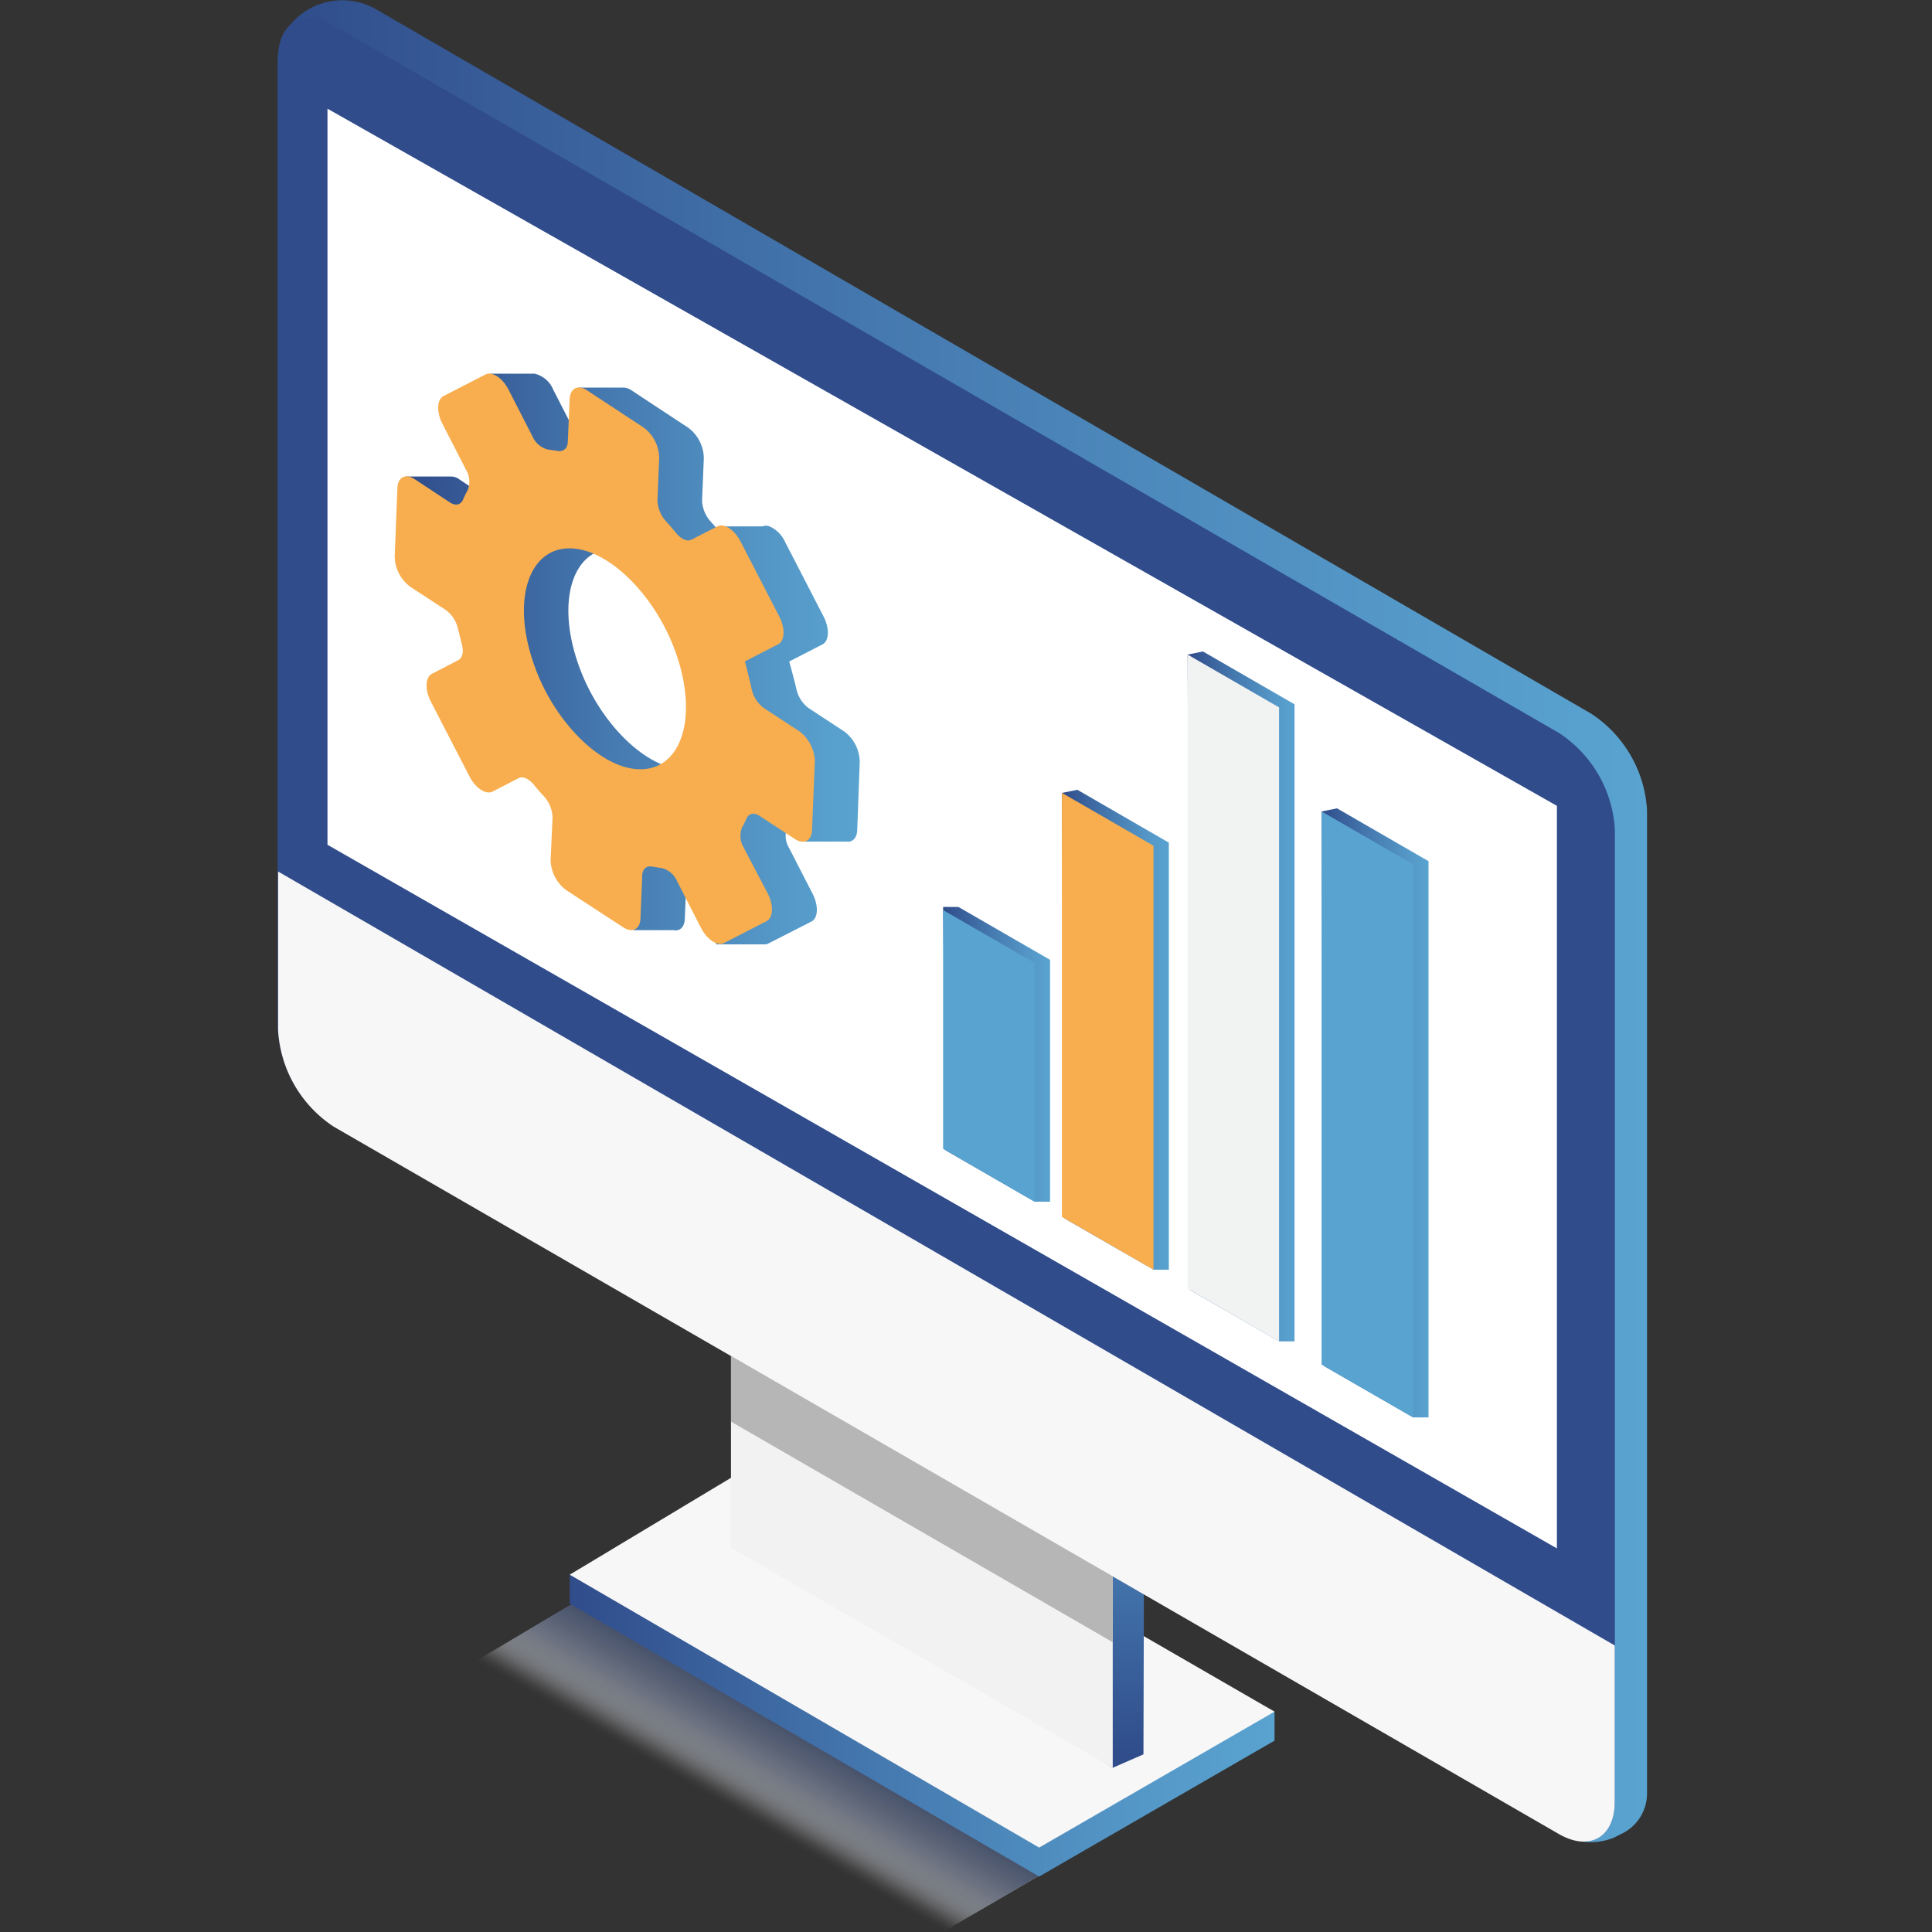 <?xml version="1.0" encoding="UTF-8"?> <svg xmlns="http://www.w3.org/2000/svg" xmlns:xlink="http://www.w3.org/1999/xlink" viewBox="0 0 200 200"><rect x="0" y="0" width="200" height="200" fill="#333333" stroke="none"/> <defs> <style>.a{opacity:0.5;}.b,.bh{fill:#fff;}.b{opacity:0;}.c{fill:#fbfbfd;opacity:0.02;}.d{fill:#f7f8fa;opacity:0.04;}.e{fill:#f3f4f8;opacity:0.06;}.f{fill:#eef1f6;opacity:0.08;}.g{fill:#eaedf3;opacity:0.1;}.h{fill:#e6eaf1;opacity:0.12;}.i{fill:#e2e6ef;opacity:0.14;}.j{fill:#dee2ec;opacity:0.16;}.k{fill:#dadfea;opacity:0.18;}.l{fill:#d6dbe8;opacity:0.2;}.m{fill:#d1d8e5;opacity:0.22;}.n{fill:#cfd6e4;opacity:0.24;}.o{fill:#cbd2e2;opacity:0.25;}.p{fill:#c5cddf;opacity:0.27;}.q{fill:#c3cbdd;opacity:0.29;}.r{fill:#bfc8db;opacity:0.31;}.s{fill:#bbc4d9;opacity:0.33;}.t{fill:#b7c0d6;opacity:0.35;}.u{fill:#b2bdd4;opacity:0.37;}.v{fill:#aeb9d2;opacity:0.39;}.w{fill:#aab6cf;opacity:0.41;}.x{fill:#a6b2cd;opacity:0.43;}.y{fill:#a2aecb;opacity:0.45;}.z{fill:#9eabc8;opacity:0.47;}.aa{fill:#9aa7c6;opacity:0.49;}.ab{fill:#95a4c4;opacity:0.51;}.ac{fill:#91a0c2;opacity:0.53;}.ad{fill:#8d9dbf;opacity:0.55;}.ae{fill:#8999bd;opacity:0.57;}.af{fill:#8595bb;opacity:0.59;}.ag{fill:#8192b8;opacity:0.61;}.ah{fill:#7d8eb6;opacity:0.63;}.ai{fill:#788bb4;opacity:0.65;}.aj{fill:#7487b1;opacity:0.67;}.ak{fill:#7083af;opacity:0.69;}.al{fill:#6c80ad;opacity:0.71;}.am{fill:#6a7eab;opacity:0.73;}.an{fill:#6479a8;opacity:0.75;}.ao{fill:#6075a6;opacity:0.76;}.ap{fill:#5e73a5;opacity:0.78;}.aq{fill:#5970a2;opacity:0.8;}.ar{fill:#556ca0;opacity:0.82;}.as{fill:#51699e;opacity:0.84;}.at{fill:#4d659b;opacity:0.86;}.au{fill:#496199;opacity:0.88;}.av{fill:#455e97;opacity:0.9;}.aw{fill:#415a94;opacity:0.92;}.ax{fill:#3c5792;opacity:0.94;}.ay{fill:#385390;opacity:0.96;}.az{fill:#34508d;opacity:0.98;}.ba{fill:#304c8b;}.bb{fill:url(#a);}.bc{fill:#f7f7f7;}.bd{fill:url(#b);}.be{fill:#f2f2f2;}.bf{fill:#b6b6b6;}.bg{fill:url(#c);}.bi{fill:url(#d);}.bj{fill:#f1f2f2;}.bk{fill:url(#e);}.bl{fill:#f8ae4e;}.bm{fill:url(#f);}.bn{fill:#59a3d0;}.bo{fill:url(#g);}.bp{fill:url(#h);}</style> <linearGradient id="a" x1="58.98" y1="173.01" x2="131.95" y2="173.01" gradientUnits="userSpaceOnUse"> <stop offset="0" stop-color="#304c8b"></stop> <stop offset="0.44" stop-color="#4579af"></stop> <stop offset="0.8" stop-color="#5497c7"></stop> <stop offset="1" stop-color="#59a3d0"></stop> </linearGradient> <linearGradient id="b" x1="98.4" y1="181.57" x2="98.76" y2="133.79" xlink:href="#a"></linearGradient> <linearGradient id="c" x1="28.79" y1="95.36" x2="170.5" y2="95.36" xlink:href="#a"></linearGradient> <linearGradient id="d" x1="122.94" y1="103.15" x2="134.01" y2="103.15" xlink:href="#a"></linearGradient> <linearGradient id="e" x1="109.93" y1="106.6" x2="121" y2="106.6" xlink:href="#a"></linearGradient> <linearGradient id="f" x1="136.81" y1="115.21" x2="147.88" y2="115.21" xlink:href="#a"></linearGradient> <linearGradient id="g" x1="97.63" y1="109.14" x2="108.7" y2="109.14" xlink:href="#a"></linearGradient> <linearGradient id="h" x1="42.04" y1="68.2" x2="89" y2="68.2" xlink:href="#a"></linearGradient> </defs> <title>icon</title> <g class="a"> <polygon class="b" points="112.24 191.43 97.54 200.04 49.07 172.06 63.77 163.45 112.24 191.43"></polygon> <polygon class="c" points="112.24 191.43 97.79 199.9 49.32 171.91 63.77 163.45 112.24 191.43"></polygon> <polygon class="d" points="112.24 191.43 98.04 199.75 49.56 171.77 63.77 163.45 112.24 191.43"></polygon> <polygon class="e" points="112.24 191.43 98.28 199.61 49.81 171.62 63.77 163.45 112.24 191.43"></polygon> <polygon class="f" points="112.24 191.43 98.53 199.46 50.06 171.47 63.77 163.45 112.24 191.43"></polygon> <polygon class="g" points="112.24 191.43 98.78 199.31 50.3 171.33 63.77 163.45 112.24 191.43"></polygon> <polygon class="h" points="112.24 191.43 99.03 199.17 50.55 171.18 63.77 163.45 112.24 191.43"></polygon> <polygon class="i" points="112.24 191.43 99.27 199.02 50.8 171.03 63.77 163.45 112.24 191.43"></polygon> <polygon class="j" points="112.24 191.43 99.52 198.88 51.05 170.89 63.77 163.45 112.24 191.43"></polygon> <polygon class="k" points="112.24 191.43 99.77 198.73 51.29 170.74 63.77 163.45 112.24 191.43"></polygon> <polygon class="l" points="112.24 191.43 100.01 198.58 51.54 170.6 63.77 163.45 112.24 191.43"></polygon> <polygon class="m" points="112.24 191.43 100.26 198.44 51.79 170.45 63.77 163.45 112.24 191.43"></polygon> <polygon class="n" points="112.24 191.43 100.51 198.29 52.03 170.31 63.77 163.45 112.24 191.43"></polygon> <polygon class="o" points="112.24 191.43 100.75 198.15 52.28 170.16 63.77 163.45 112.24 191.43"></polygon> <polygon class="p" points="112.24 191.43 101 198 52.53 170.01 63.77 163.45 112.24 191.43"></polygon> <polygon class="q" points="112.24 191.43 101.25 197.85 52.77 169.87 63.77 163.45 112.24 191.43"></polygon> <polygon class="r" points="112.24 191.43 101.5 197.71 53.02 169.72 63.77 163.45 112.24 191.43"></polygon> <polygon class="s" points="112.24 191.43 101.74 197.56 53.27 169.57 63.77 163.45 112.24 191.43"></polygon> <polygon class="t" points="112.24 191.43 101.99 197.41 53.52 169.43 63.77 163.45 112.24 191.43"></polygon> <polygon class="u" points="112.24 191.43 102.24 197.27 53.76 169.28 63.77 163.45 112.24 191.43"></polygon> <polygon class="v" points="112.24 191.43 102.48 197.12 54.01 169.14 63.77 163.45 112.24 191.43"></polygon> <polygon class="w" points="112.24 191.43 102.73 196.98 54.26 168.99 63.77 163.45 112.24 191.43"></polygon> <polygon class="x" points="112.24 191.43 102.98 196.83 54.5 168.84 63.77 163.45 112.24 191.43"></polygon> <polygon class="y" points="112.24 191.43 103.22 196.68 54.75 168.7 63.77 163.45 112.24 191.43"></polygon> <polygon class="z" points="112.24 191.43 103.47 196.54 55 168.55 63.77 163.45 112.24 191.43"></polygon> <polygon class="aa" points="112.24 191.43 103.72 196.39 55.25 168.41 63.77 163.45 112.24 191.43"></polygon> <polygon class="ab" points="112.24 191.43 103.97 196.25 55.49 168.26 63.77 163.45 112.24 191.43"></polygon> <polygon class="ac" points="112.24 191.43 104.21 196.1 55.74 168.11 63.77 163.45 112.24 191.43"></polygon> <polygon class="ad" points="112.24 191.43 104.46 195.95 55.99 167.97 63.77 163.45 112.24 191.43"></polygon> <polygon class="ae" points="112.24 191.43 104.71 195.81 56.23 167.82 63.77 163.45 112.24 191.43"></polygon> <polygon class="af" points="112.24 191.43 104.95 195.66 56.48 167.68 63.77 163.45 112.24 191.43"></polygon> <polygon class="ag" points="112.24 191.43 105.2 195.51 56.73 167.53 63.77 163.45 112.24 191.43"></polygon> <polygon class="ah" points="112.24 191.43 105.45 195.37 56.98 167.38 63.77 163.45 112.24 191.43"></polygon> <polygon class="ai" points="112.24 191.43 105.69 195.22 57.22 167.24 63.77 163.45 112.24 191.43"></polygon> <polygon class="aj" points="112.24 191.43 105.94 195.08 57.47 167.09 63.77 163.45 112.24 191.43"></polygon> <polygon class="ak" points="112.24 191.43 106.19 194.93 57.72 166.94 63.77 163.45 112.24 191.43"></polygon> <polygon class="al" points="112.24 191.43 106.44 194.78 57.96 166.8 63.77 163.45 112.24 191.43"></polygon> <polygon class="am" points="112.24 191.43 106.68 194.64 58.21 166.65 63.77 163.45 112.24 191.43"></polygon> <polygon class="an" points="112.24 191.43 106.93 194.49 58.46 166.51 63.77 163.45 112.24 191.43"></polygon> <polygon class="ao" points="112.24 191.43 107.18 194.35 58.7 166.36 63.77 163.45 112.24 191.43"></polygon> <polygon class="ap" points="112.24 191.43 107.42 194.2 58.95 166.21 63.77 163.45 112.24 191.43"></polygon> <polygon class="aq" points="112.24 191.43 107.67 194.05 59.2 166.07 63.77 163.45 112.24 191.43"></polygon> <polygon class="ar" points="112.24 191.43 107.92 193.91 59.45 165.92 63.77 163.45 112.24 191.43"></polygon> <polygon class="as" points="112.24 191.43 108.17 193.76 59.69 165.78 63.77 163.45 112.24 191.43"></polygon> <polygon class="at" points="112.24 191.43 108.41 193.62 59.94 165.63 63.77 163.45 112.24 191.43"></polygon> <polygon class="au" points="112.24 191.43 108.66 193.47 60.19 165.48 63.77 163.45 112.24 191.43"></polygon> <polygon class="av" points="112.24 191.43 108.91 193.32 60.43 165.34 63.77 163.45 112.24 191.43"></polygon> <polygon class="aw" points="112.24 191.43 109.15 193.18 60.68 165.19 63.77 163.45 112.24 191.43"></polygon> <polygon class="ax" points="112.24 191.43 109.4 193.03 60.93 165.04 63.77 163.45 112.24 191.43"></polygon> <polygon class="ay" points="112.24 191.43 109.65 192.88 61.17 164.9 63.77 163.45 112.24 191.43"></polygon> <polygon class="az" points="112.24 191.43 109.89 192.74 61.42 164.75 63.77 163.45 112.24 191.43"></polygon> <polygon class="ba" points="112.24 191.43 110.14 192.59 61.67 164.61 63.77 163.45 112.24 191.43"></polygon> </g> <polygon class="bb" points="107.57 194.26 58.98 166.01 58.98 163.01 82.7 151.76 131.94 177.19 131.94 180.19 107.57 194.26"></polygon> <polygon class="bc" points="107.57 191.26 58.98 163.01 82.7 148.76 131.94 177.19 107.57 191.26"></polygon> <path class="bd" d="M118.37,181.61l.16-59.64a12.91,12.91,0,0,0-5.76-10l-28-16.35c-3.17-1.85-5.76-.37-5.76,3.3v61.28L115.19,183Z"></path> <path class="be" d="M115.19,183V122a12.91,12.91,0,0,0-5.76-10l-28-16.35c-3.17-1.85-5.76-.37-5.76,3.3v61.28Z"></path> <path class="bf" d="M109.44,111.94l-28-16.35c-3.17-1.85-5.76-.37-5.76,3.3v48.28L115.19,170V122A12.91,12.91,0,0,0,109.44,111.94Z"></path> <path class="bg" d="M30.74,1.84h0a6,6,0,0,0-2,4.44V106.33a12.81,12.81,0,0,0,5.78,10L161.4,189.79a6.37,6.37,0,0,0,5.63.46l.9-.45a4.63,4.63,0,0,0,2.57-4.15V83.88a12.81,12.81,0,0,0-5.78-10L39,1A7,7,0,0,0,30.74,1.84Z"></path> <path class="ba" d="M34.56,2.66C31.39.82,28.79,2.32,28.79,6V106.63a12.81,12.81,0,0,0,5.78,10l126.82,73.22c3.18,1.83,5.78.33,5.78-3.33V85.88a12.81,12.81,0,0,0-5.78-10Z"></path> <polygon class="bh" points="33.9 11.25 33.9 87.45 161.17 160.29 161.17 83.42 33.9 11.25"></polygon> <path class="bc" d="M34.56,116.64l126.82,73.22c3.18,1.83,5.78.33,5.78-3.33V170.34L28.79,90.22v16.42A12.81,12.81,0,0,0,34.56,116.64Z"></path> <polygon class="bi" points="124.53 67.44 134.01 72.91 134.01 138.86 132.41 138.86 123.2 133.54 122.94 67.76 124.53 67.44"></polygon> <polygon class="bj" points="122.94 67.76 132.41 73.23 132.41 138.86 122.94 133.39 122.94 67.76"></polygon> <polygon class="bk" points="111.53 81.76 121 87.23 121 131.44 119.41 131.44 110.2 126.13 109.93 82.08 111.53 81.76"></polygon> <polygon class="bl" points="109.93 82.08 119.41 87.55 119.41 131.44 109.93 125.97 109.93 82.08"></polygon> <polygon class="bm" points="138.41 83.68 147.88 89.15 147.88 146.73 146.28 146.73 137.08 141.42 136.81 84 138.41 83.68"></polygon> <polygon class="bn" points="136.81 84 146.28 89.47 146.28 146.73 136.81 141.26 136.81 84"></polygon> <polygon class="bo" points="99.22 93.89 108.7 99.36 108.7 124.4 107.1 124.4 97.89 119.08 97.63 93.89 99.22 93.89"></polygon> <polygon class="bn" points="97.63 94.21 107.1 99.68 107.1 124.4 97.63 118.93 97.63 94.21"></polygon> <path class="bp" d="M87.38,75.71l-3.66-2.4a3.31,3.31,0,0,1-1.26-1.91c-.31-1.3-.73-2.83-.76-2.92l3.44-1.77c.7-.36.75-1.65.12-2.88l-4-7.75a3.18,3.18,0,0,0-1.6-1.59h0a1,1,0,0,0-.72,0H75.1v1.17a2.89,2.89,0,0,1-.53-.51q-.48-.59-1-1.16a3.39,3.39,0,0,1-.89-2.22l.18-4.34a4,4,0,0,0-1.61-3.15L65.36,40.4a1.56,1.56,0,0,0-.77-.28H59.88l-.11,5,3.63.2,0,.36c0,.69-.41,1.07-1,1l-1.13-.17a2.39,2.39,0,0,1-1.54-1.37l-2.46-4.8a2.79,2.79,0,0,0-1.93-1.66h-4.6v2.2l-.27.14c-.7.36-.75,1.64-.12,2.87l2.44,4.76a2.37,2.37,0,0,1,.18,2.1q-.26.47-.49,1c-.24.54-.77.67-1.37.27L47.52,49.6a1.46,1.46,0,0,0-.88-.27H42v5.45h3.53l-.11,2.84a4,4,0,0,0,1.62,3.15l3.66,2.39A3.31,3.31,0,0,1,52,65.06c.13.54.28,1.13.41,1.63.21.79.06,1.44-.37,1.66l-2.72,1.41c-.7.36-.75,1.65-.12,2.88l9.08,7.93c.45-.23,1.09.08,1.62.74q.48.59,1,1.15a3.39,3.39,0,0,1,.89,2.21L61.59,89a4,4,0,0,0,1.62,3.15l2.36,1.55v2.59h4.17a1,1,0,0,0,.41,0h0c.42-.1.72-.51.74-1.17l.18-4.38c0-.69.4-1.08.95-1l1.13.17a2.38,2.38,0,0,1,1.54,1.37L76,93.83H74.12v3.93h5a.87.87,0,0,0,.4-.08L84,95.4c.7-.36.75-1.65.12-2.88l-2.44-4.75a2.38,2.38,0,0,1-.19-2.1q.25-.44.46-.93c.24-.54.77-.66,1.38-.27h0v2.65h4.29a1,1,0,0,0,.31,0h0c.46-.07.78-.5.81-1.19L89,78.86A4,4,0,0,0,87.38,75.71ZM70.22,79.6c-3.71-.46-8.07-4.85-10.13-10.23-2.78-7.23-.73-13.16,4.14-12.55,3.71.46,8.07,4.85,10.13,10.23C77.14,74.27,75.09,80.2,70.22,79.6Z"></path> <path class="bl" d="M77.11,68.47l3.44-1.77c.7-.36.75-1.65.12-2.88l-4-7.75c-.63-1.23-1.71-1.94-2.4-1.58l-2.7,1.38c-.45.23-1.09-.08-1.62-.74q-.48-.59-1-1.16a3.39,3.39,0,0,1-.89-2.22l.18-4.34a4,4,0,0,0-1.61-3.15L60.76,40.4c-.94-.62-1.74-.21-1.79.92l-.19,4.37c0,.69-.41,1.07-1,1l-1.13-.17a2.39,2.39,0,0,1-1.54-1.37l-2.46-4.8c-.63-1.23-1.71-1.94-2.4-1.58L45.92,41c-.7.36-.75,1.64-.12,2.87l2.44,4.76a2.37,2.37,0,0,1,.18,2.1q-.26.47-.49,1c-.24.54-.77.67-1.37.27L42.92,49.6c-.94-.61-1.74-.2-1.78.92l-.28,7.08a4,4,0,0,0,1.62,3.15l3.66,2.39a3.31,3.31,0,0,1,1.26,1.91c.13.54.28,1.13.41,1.63.21.79.06,1.44-.37,1.66l-2.72,1.41c-.7.36-.75,1.65-.12,2.88l4,7.74c.63,1.23,1.71,1.93,2.4,1.57l2.69-1.39c.45-.23,1.09.08,1.62.74q.48.59,1,1.15a3.39,3.39,0,0,1,.89,2.21L57,89a4,4,0,0,0,1.62,3.15L64.52,96c.94.61,1.74.2,1.78-.92l.18-4.38c0-.69.4-1.08.95-1l1.13.17a2.38,2.38,0,0,1,1.54,1.37l2.46,4.8c.63,1.23,1.71,1.94,2.4,1.58l4.39-2.26c.7-.36.75-1.65.12-2.88L77,87.77a2.38,2.38,0,0,1-.19-2.1q.25-.44.46-.93c.24-.54.77-.66,1.38-.27l3.63,2.38c.94.62,1.74.2,1.78-.92l.29-7.08a4,4,0,0,0-1.61-3.15l-3.66-2.4a3.31,3.31,0,0,1-1.26-1.92C77.55,70.09,77.13,68.56,77.11,68.47Zm-21.62.89c-2.78-7.23-.73-13.16,4.14-12.55,3.71.46,8.07,4.85,10.13,10.23,2.78,7.23.73,13.16-4.14,12.55C61.91,79.14,57.55,74.75,55.49,69.37Z"></path> </svg> 